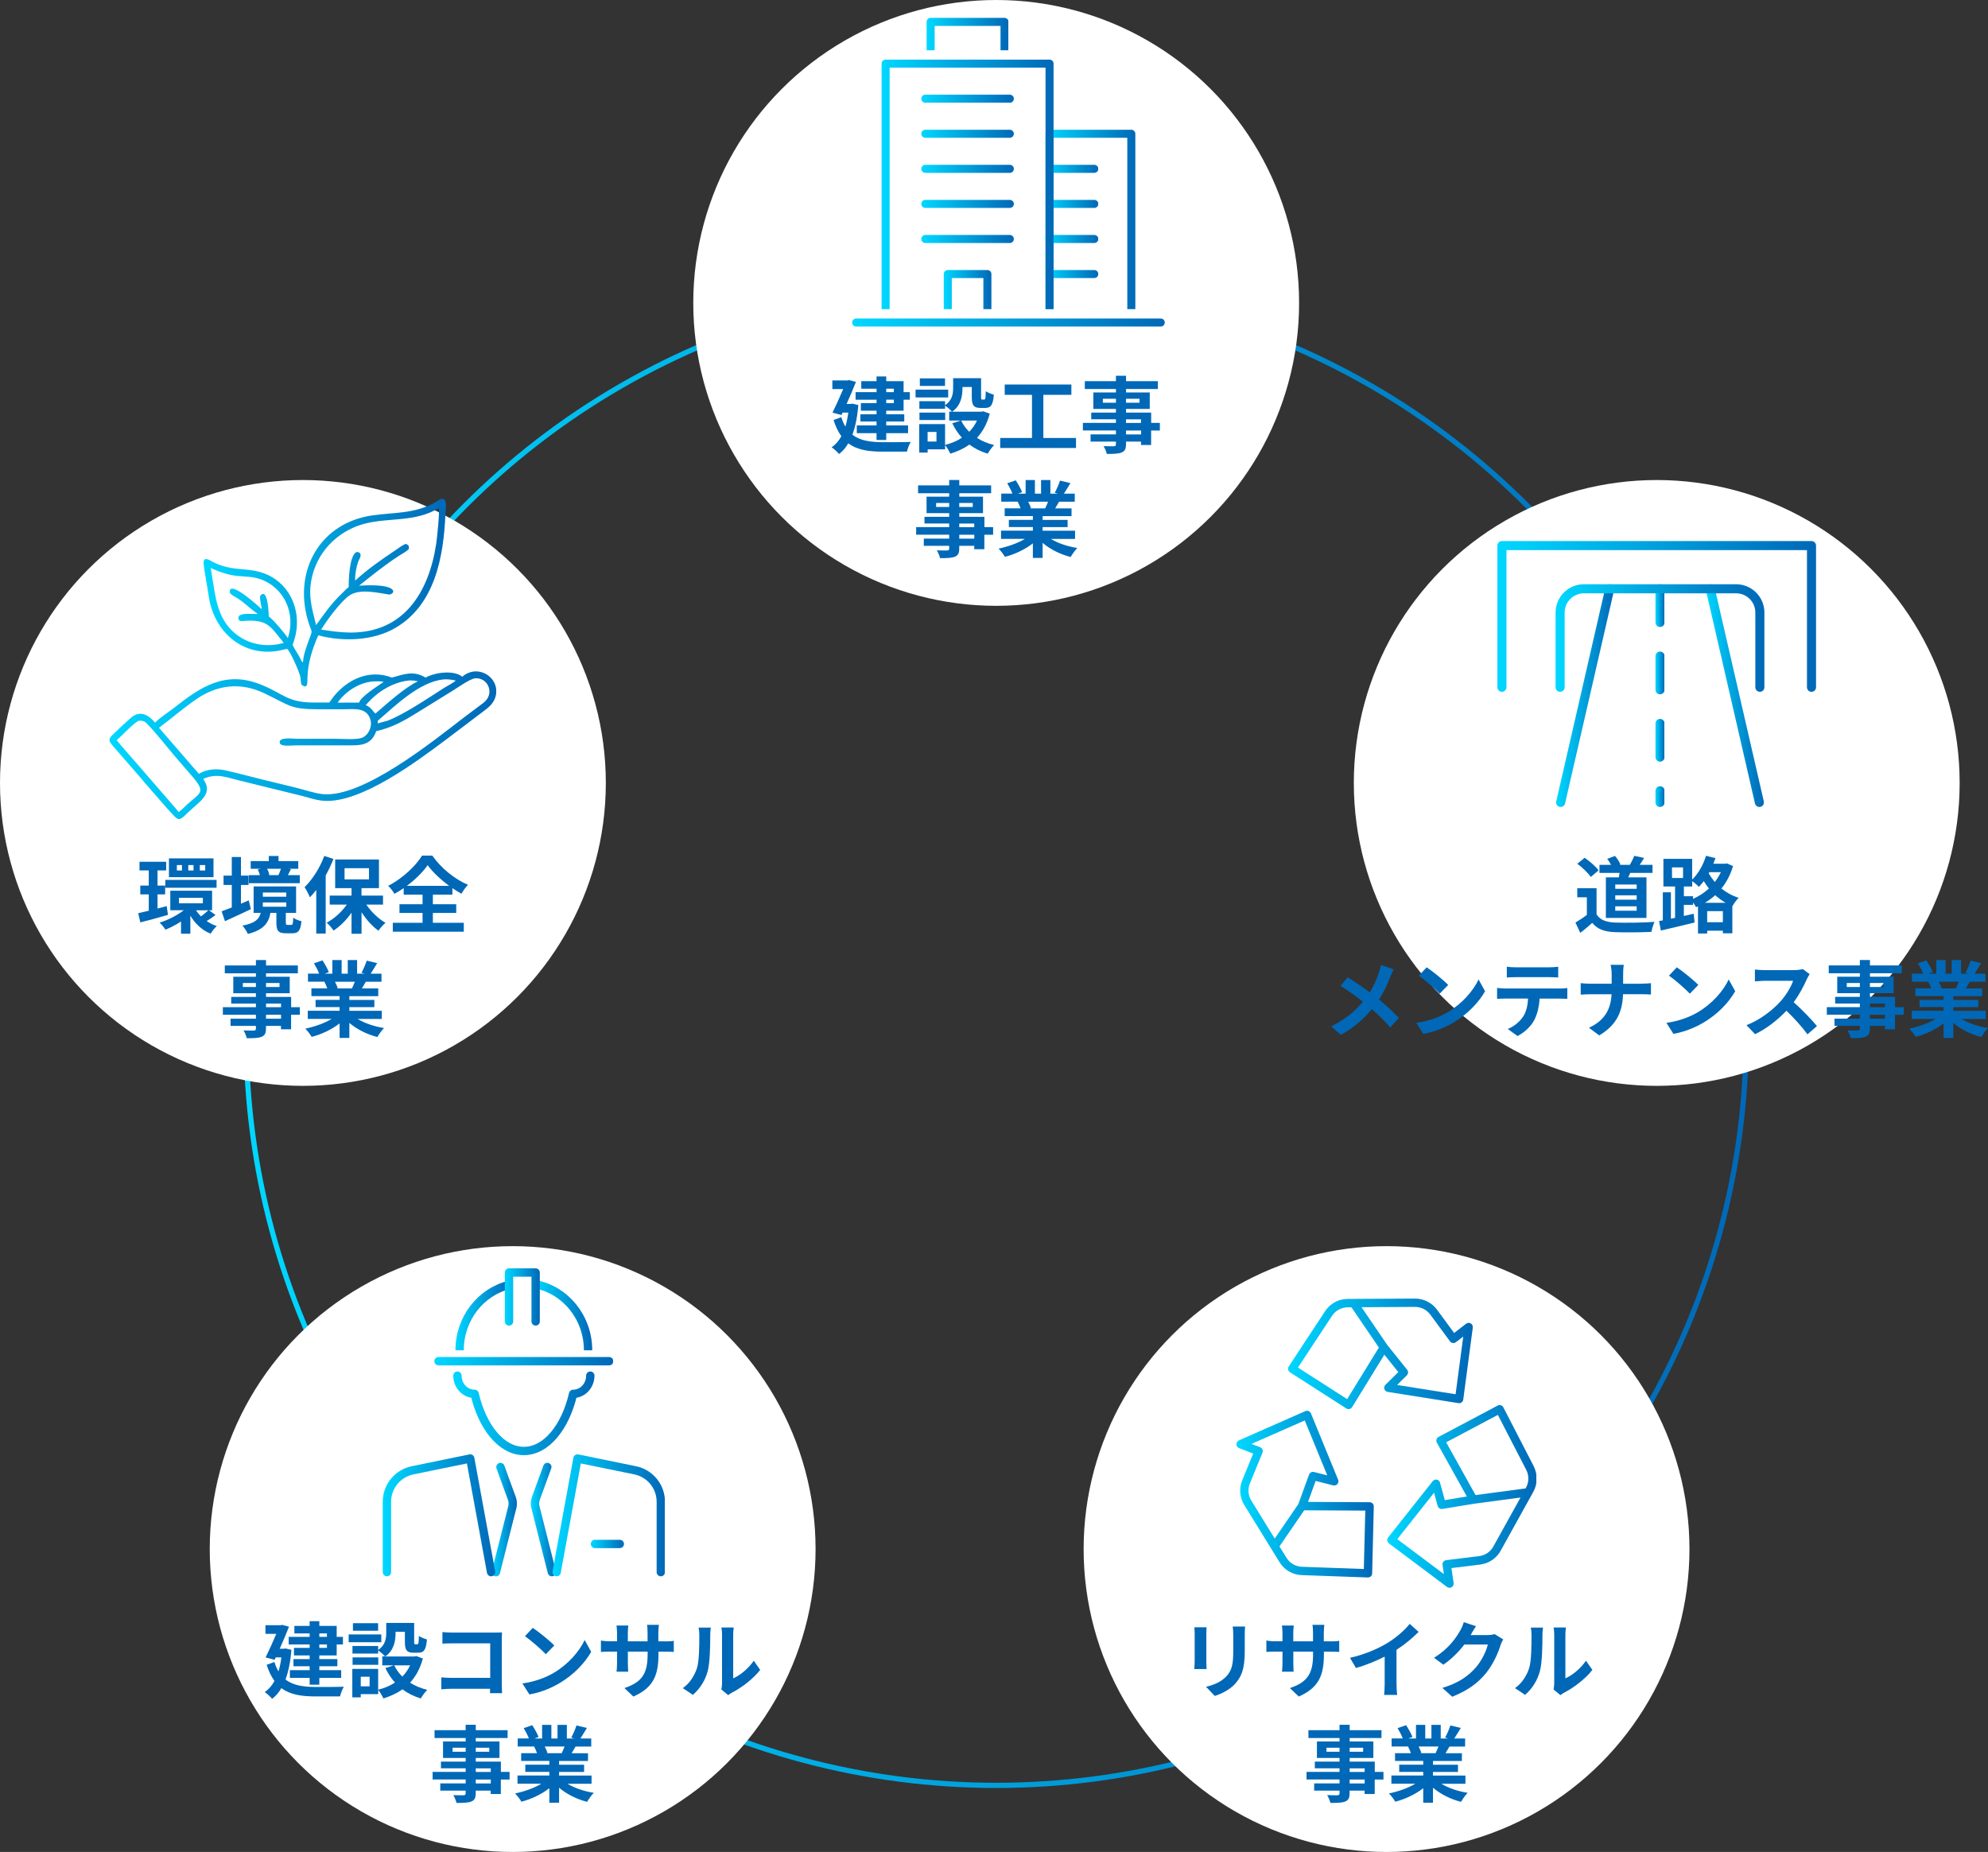 <svg viewBox="0 0 381.5 355.4" xmlns="http://www.w3.org/2000/svg" xmlns:xlink="http://www.w3.org/1999/xlink"><rect x="0" y="0" width="381.5" height="355.4" fill="#333333" stroke="none"/><linearGradient id="a" gradientUnits="userSpaceOnUse" x1="46.74" x2="335.6" y1="198.69" y2="198.69"><stop offset="0" stop-color="#00d7ff"/><stop offset="1" stop-color="#0068b7"/><stop offset="1" stop-color="#fff"/></linearGradient><linearGradient id="b" x1="200.64" x2="217.87" xlink:href="#a" y1="42.11" y2="42.11"/><linearGradient id="c" x1="200.64" x2="210.77" xlink:href="#a" y1="32.4" y2="32.4"/><linearGradient id="d" x1="200.64" x2="210.77" xlink:href="#a" y1="39.13" y2="39.13"/><linearGradient id="e" x1="200.64" x2="210.77" xlink:href="#a" y1="45.86" y2="45.86"/><linearGradient id="f" x1="200.64" x2="210.77" xlink:href="#a" y1="52.59" y2="52.59"/><linearGradient id="g" x1="169.18" x2="202.18" xlink:href="#a" y1="35.38" y2="35.38"/><linearGradient id="h" x1="177.82" x2="193.55" xlink:href="#a" y1="6.54" y2="6.54"/><linearGradient id="i" x1="176.8" x2="194.56" xlink:href="#a" y1="18.94" y2="18.94"/><linearGradient id="j" x1="176.8" x2="194.56" xlink:href="#a" y1="25.67" y2="25.67"/><linearGradient id="k" x1="176.8" x2="194.56" xlink:href="#a" y1="32.4" y2="32.4"/><linearGradient id="l" x1="176.8" x2="194.56" xlink:href="#a" y1="39.13" y2="39.13"/><linearGradient id="m" x1="176.8" x2="194.56" xlink:href="#a" y1="45.86" y2="45.86"/><linearGradient id="n" x1="181.11" x2="190.25" xlink:href="#a" y1="55.57" y2="55.57"/><linearGradient id="o" x1="163.53" x2="223.53" xlink:href="#a" y1="61.89" y2="61.89"/><linearGradient id="p" x1="101.86" x2="106.7" xlink:href="#a" y1="291.62" y2="291.62"/><linearGradient id="q" x1="94.36" x2="99.2" xlink:href="#a" y1="291.62" y2="291.62"/><linearGradient id="r" x1="86.97" x2="114.08" xlink:href="#a" y1="271.22" y2="271.22"/><linearGradient id="s" x1="102.64" x2="113.65" xlink:href="#a" y1="252.81" y2="252.81"/><linearGradient id="t" x1="87.4" x2="97.94" xlink:href="#a" y1="252.46" y2="252.46"/><linearGradient id="u" x1="96.88" x2="103.6" xlink:href="#a" y1="248.9" y2="248.9"/><linearGradient id="v" x1="83.35" x2="117.71" xlink:href="#a" y1="261.22" y2="261.22"/><linearGradient id="w" x1="106.02" x2="127.6" xlink:href="#a" y1="290.8" y2="290.8"/><linearGradient id="x" x1="73.45" x2="95.04" xlink:href="#a" y1="290.8" y2="290.8"/><linearGradient id="y" x1="113.37" x2="119.74" xlink:href="#a" y1="296.29" y2="296.29"/><linearGradient id="z" x1="298.62" x2="309.78" xlink:href="#a" y1="133.49" y2="133.49"/><linearGradient id="A" x1="327.33" x2="338.5" xlink:href="#a" y1="133.49" y2="133.49"/><linearGradient id="B" x1="317.69" x2="319.43" xlink:href="#a" y1="133.49" y2="133.49"/><linearGradient id="C" x1="298.52" x2="338.6" xlink:href="#a" y1="122.44" y2="122.44"/><linearGradient id="D" x1="287.35" x2="348.5" xlink:href="#a" y1="118.3" y2="118.3"/><linearGradient id="E" x1="39.07" x2="85.6" xlink:href="#a" y1="113.72" y2="113.72"/><linearGradient id="F" x1="21.01" x2="95.25" xlink:href="#a" y1="143.02" y2="143.02"/><linearGradient id="G" x1="266.21" x2="294.89" xlink:href="#a" y1="287.16" y2="287.16"/><linearGradient id="H" x1="247.17" x2="282.64" xlink:href="#a" y1="259.81" y2="259.81"/><linearGradient id="I" x1="237.27" x2="263.62" xlink:href="#a" y1="286.73" y2="286.73"/><circle cx="191.17" cy="198.69" fill="none" r="143.93" stroke="url(#a)" stroke-miterlimit="10"/><circle cx="191.17" cy="58.13" fill="#fff" r="58.13"/><circle cx="317.93" cy="150.25" fill="#fff" r="58.13"/><circle cx="266.08" cy="297.27" fill="#fff" r="58.13"/><circle cx="58.13" cy="150.25" fill="#fff" r="58.13"/><circle cx="98.38" cy="297.27" fill="#fff" r="58.13"/><g fill="#0068b7"><path d="m164.72 77.72c-.19 2.29-.58 4.18-1.14 5.7 1.49 1.18 3.51 1.42 5.84 1.44.94 0 4.19 0 5.36-.05-.3.43-.61 1.33-.74 1.86h-4.67c-2.71 0-4.88-.32-6.58-1.6-.5.86-1.09 1.54-1.78 2.06-.29-.38-1.02-1.04-1.42-1.28.75-.53 1.38-1.23 1.87-2.14-.59-.8-1.09-1.82-1.5-3.11l1.49-.54c.21.7.48 1.3.78 1.81.24-.8.43-1.7.56-2.69h-1.09l-.21.46-1.73-.45c.69-1.41 1.46-3.14 2.05-4.53h-2.08v-1.66h2.93l.29-.06 1.3.35c-.48 1.25-1.14 2.77-1.79 4.23h.8l.34-.05 1.12.26zm3.49-3.13h-2.93v-1.44h2.93v-.91h1.86v.91h3.33v2.1h1.2v1.46h-1.2v2.1h-3.33v.7h3.46v1.38h-3.46v.75h4.19v1.49h-4.19v1.3h-1.86v-1.3h-3.79v-1.49h3.79v-.75h-3.1v-1.38h3.1v-.7h-3.01v-1.44h3.01v-.66h-4.02v-1.46h4.02zm1.86 0v.66h1.46v-.66zm1.46 2.11h-1.46v.66h1.46z"/><path d="m181.96 76.27h-6.26v-1.5h6.26zm7.98 3.1c-.51 1.94-1.36 3.46-2.46 4.66.94.61 2.06 1.07 3.3 1.38-.42.4-.96 1.15-1.23 1.65-1.34-.4-2.51-.99-3.52-1.74-1.07.75-2.31 1.33-3.67 1.74-.19-.46-.64-1.22-.99-1.65v.82h-3.35v.62h-1.62v-5.46h4.96v3.99c1.2-.3 2.29-.75 3.23-1.38-.74-.8-1.34-1.73-1.84-2.77l1.63-.53h-2.23v-1.71h.54c-.27-.32-.94-.9-1.33-1.15v.61h-4.93v-1.46h4.93v.77c1.38-.94 1.55-2.21 1.55-3.28v-1.9h5.36v3.59c0 .45.03.5.21.5h.4c.21 0 .27-.21.29-1.6.35.27 1.09.54 1.55.67-.16 1.98-.58 2.54-1.65 2.54h-.93c-1.28 0-1.65-.5-1.65-2.08v-1.94h-1.79v.27c0 1.5-.32 3.33-1.98 4.47h5.63l.32-.08 1.25.46zm-8.56 1.23h-4.93v-1.42h4.93zm-.03-6.54h-4.83v-1.44h4.83zm-1.64 8.83h-1.7v1.84h1.7zm4.73-2.19c.38.8.91 1.52 1.55 2.16.62-.62 1.12-1.34 1.5-2.16h-3.06z"/><path d="m206.49 84.05v1.92h-14.55v-1.92h6.1v-8.28h-5.23v-1.98h12.79v1.98h-5.38v8.28z"/><path d="m222.57 82.62h-1.67v2.78h-1.94v-.66h-2.88v.5c0 .94-.22 1.33-.85 1.6-.61.24-1.47.27-2.83.27-.1-.45-.38-1.1-.62-1.5.77.03 1.71.03 1.97.03.3-.02.4-.11.4-.4v-.5h-4.87v-1.38h4.87v-.75h-6.34v-1.46h6.34v-.69h-4.74v-1.28h4.74v-.7h-4.34v-3.17h4.34v-.66h-5.97v-1.5h5.97v-1.04h1.94v1.04h6.11v1.5h-6.11v.66h4.55v3.17h-4.55v.7h4.82v1.97h1.67v1.46zm-8.42-5.33v-.77h-2.51v.77zm1.93-.77v.77h2.59v-.77zm0 4.64h2.88v-.69h-2.88zm2.89 1.46h-2.88v.75h2.88z"/><path d="m190.57 102.62h-1.67v2.78h-1.94v-.66h-2.88v.5c0 .94-.22 1.33-.85 1.6-.61.24-1.47.27-2.83.27-.1-.45-.38-1.1-.62-1.5.77.03 1.71.03 1.97.03.3-.02.4-.11.4-.4v-.5h-4.87v-1.38h4.87v-.75h-6.34v-1.46h6.34v-.69h-4.74v-1.28h4.74v-.7h-4.34v-3.17h4.34v-.66h-5.97v-1.5h5.97v-1.04h1.94v1.04h6.11v1.5h-6.11v.66h4.55v3.17h-4.55v.7h4.82v1.97h1.67v1.46zm-8.42-5.33v-.77h-2.51v.77zm1.93-.77v.77h2.59v-.77zm0 4.64h2.88v-.69h-2.88zm2.89 1.46h-2.88v.75h2.88z"/><path d="m201.67 103.42c1.36.83 3.22 1.46 5.07 1.74-.43.42-.99 1.22-1.28 1.73-1.97-.5-3.91-1.46-5.38-2.71v2.88h-1.87v-2.79c-1.49 1.17-3.46 2.1-5.36 2.59-.27-.46-.82-1.2-1.22-1.58 1.79-.37 3.68-1.04 5.06-1.87h-4.59v-1.57h6.11v-.7h-4.61v-1.38h4.61v-.72h-5.41v-1.49h3.04c-.13-.4-.34-.88-.54-1.25l.19-.03h-3.35v-1.55h2.14c-.22-.61-.64-1.38-.99-1.98l1.63-.56c.46.69.99 1.63 1.22 2.26l-.78.29h1.46v-2.61h1.78v2.61h1.18v-2.61h1.79v2.61h1.42l-.58-.18c.38-.66.78-1.62 1.01-2.32l2 .48c-.45.74-.88 1.46-1.25 2.02h2.08v1.55h-3.01c-.26.46-.51.9-.75 1.28h3.14v1.49h-5.55v.72h4.8v1.38h-4.8v.7h6.23v1.57zm-4.36-7.14c.22.42.43.88.54 1.23l-.27.05h2.99c.19-.38.38-.85.56-1.28h-3.83z"/><path d="m306.38 175.47c.66 1.07 1.86 1.5 3.52 1.57 1.87.08 5.47.03 7.6-.13-.21.45-.5 1.38-.59 1.92-1.92.1-5.14.13-7.04.05-1.97-.08-3.28-.53-4.32-1.78-.7.62-1.41 1.25-2.29 1.92l-.93-1.98c.69-.4 1.49-.93 2.19-1.47v-3.38h-1.84v-1.74h3.7v5.03zm-1.11-7.18c-.5-.77-1.63-1.82-2.58-2.53l1.41-1.15c.96.67 2.13 1.67 2.67 2.42zm5.38.08c.06-.29.11-.58.16-.86h-3.87v-1.54h2.22c-.19-.38-.46-.82-.74-1.15l1.5-.56c.43.48.88 1.17 1.04 1.63l-.19.08h2c.3-.51.66-1.23.85-1.73l1.89.4c-.29.48-.58.94-.85 1.33h2.46v1.54h-4.27c-.13.3-.27.59-.4.86h3.51v7.78h-7.79v-7.78zm3.43 1.37h-4.11v.83h4.11zm0 2.08h-4.11v.83h4.11zm0 2.1h-4.11v.85h4.11z"/><path d="m332.57 166.2c-.5 1.68-1.25 3.11-2.23 4.31.93.74 2.03 1.38 3.31 1.78-.38.37-.93 1.1-1.18 1.6l-.03-.02v5.23h-1.82v-.5h-3.01v.54h-1.76v-5.2l-.37.16c-.13-.26-.35-.61-.59-.91v.46h-1.76v2.13l1.89-.43.18 1.68c-2.24.56-4.67 1.12-6.48 1.54l-.34-1.82.72-.13v-5.38h1.55v5.06l.8-.16v-6.02h-2.24v-5.3h5.52v3.97c1.17-1.12 2.13-2.82 2.66-4.56l1.81.45c-.13.35-.26.72-.4 1.07h2.24l.34-.06 1.2.51zm-11.7 2.29h2.11v-2.03h-2.13zm4.02 4.01c1.1-.48 2.16-1.17 3.06-2-.38-.46-.7-.94-.99-1.41-.3.4-.62.77-.94 1.1-.27-.29-.85-.8-1.28-1.09v1.02h-1.6v1.87h1.76v.5zm6.26.75c-.74-.43-1.39-.91-2-1.46-.61.56-1.26 1.02-1.97 1.46zm-.53 3.73v-2.13h-3.01v2.13zm-2.59-9.61-.13.24c.32.54.72 1.1 1.17 1.65.46-.59.85-1.22 1.17-1.89z"/><path d="m267.45 186.04c-.21.35-.51 1.06-.66 1.42-.48 1.28-1.2 2.88-2.16 4.35 1.41 1.15 2.74 2.39 3.81 3.52l-1.65 1.84c-1.12-1.31-2.26-2.42-3.54-3.52-1.41 1.7-3.25 3.47-5.95 4.95l-1.84-1.65c2.61-1.26 4.51-2.82 6.08-4.72-1.14-.9-2.66-2.05-4.29-3.03l1.38-1.65c1.28.8 2.93 1.92 4.23 2.88.82-1.28 1.33-2.55 1.76-3.79.14-.4.3-1.06.38-1.47l2.45.86z"/><path d="m277.91 194.19c2.72-1.62 4.82-4.07 5.83-6.23l1.25 2.26c-1.22 2.16-3.35 4.37-5.92 5.92-1.62.98-3.68 1.87-5.94 2.26l-1.34-2.11c2.5-.35 4.58-1.17 6.13-2.1zm0-5.18-1.63 1.68c-.83-.9-2.83-2.64-4-3.46l1.5-1.6c1.12.75 3.2 2.42 4.13 3.38z"/><path d="m299.31 189.71c.34 0 1.02-.03 1.46-.1v2.08c-.4-.03-1.01-.05-1.46-.05h-3.86c-.1 1.65-.45 2.99-1.02 4.11-.56 1.1-1.79 2.35-3.22 3.07l-1.87-1.36c1.14-.43 2.26-1.36 2.9-2.29.66-.99.93-2.19.99-3.54h-4.4c-.46 0-1.09.03-1.54.06v-2.1c.48.05 1.04.1 1.54.1h10.48zm-8.44-2.19c-.56 0-1.23.03-1.71.06v-2.06c.51.08 1.17.11 1.7.11h6.43c.54 0 1.18-.03 1.73-.11v2.06c-.56-.03-1.17-.06-1.73-.06z"/><path d="m315.07 188.77c.74 0 1.41-.06 1.75-.1v2.18c-.34-.02-1.12-.06-1.76-.06h-3.6c-.1 3.22-1.1 5.84-4.56 7.91l-1.98-1.47c3.14-1.42 4.21-3.73 4.34-6.43h-4.08c-.7 0-1.34.05-1.84.08v-2.21c.48.05 1.14.11 1.78.11h4.16v-1.76c0-.54-.06-1.38-.21-1.87h2.54c-.1.5-.13 1.39-.13 1.89v1.75h3.6z"/><path d="m325.91 194.19c2.72-1.62 4.82-4.07 5.83-6.23l1.25 2.26c-1.22 2.16-3.35 4.37-5.92 5.92-1.62.98-3.68 1.87-5.94 2.26l-1.34-2.11c2.5-.35 4.58-1.17 6.13-2.1zm0-5.18-1.63 1.68c-.83-.9-2.83-2.64-4-3.46l1.5-1.6c1.12.75 3.2 2.42 4.13 3.38z"/><path d="m347.28 186.94c-.13.18-.42.67-.56.99-.54 1.25-1.44 2.96-2.51 4.4 1.58 1.38 3.52 3.43 4.47 4.58l-1.83 1.58c-1.04-1.44-2.53-3.07-4.03-4.53-1.7 1.79-3.83 3.46-6.02 4.5l-1.65-1.73c2.58-.98 5.06-2.91 6.56-4.59 1.06-1.2 2.03-2.79 2.38-3.92h-5.43c-.67 0-1.55.1-1.89.11v-2.27c.43.06 1.41.11 1.89.11h5.63c.7 0 1.34-.1 1.67-.21l1.31.98z"/><path d="m365.33 194.74h-1.67v2.78h-1.94v-.66h-2.88v.5c0 .94-.22 1.33-.85 1.6-.61.24-1.47.27-2.83.27-.1-.45-.38-1.1-.62-1.5.77.03 1.71.03 1.97.03.3-.02.4-.11.4-.4v-.5h-4.87v-1.38h4.87v-.75h-6.34v-1.46h6.34v-.69h-4.74v-1.28h4.74v-.7h-4.34v-3.17h4.34v-.66h-5.97v-1.5h5.97v-1.04h1.94v1.04h6.11v1.5h-6.11v.66h4.55v3.17h-4.55v.7h4.82v1.97h1.67v1.46zm-8.42-5.33v-.77h-2.51v.77zm1.93-.77v.77h2.59v-.77zm0 4.64h2.88v-.69h-2.88zm2.88 1.46h-2.88v.75h2.88z"/><path d="m376.43 195.54c1.36.83 3.22 1.46 5.07 1.74-.43.42-.99 1.22-1.28 1.73-1.97-.5-3.91-1.46-5.38-2.71v2.88h-1.87v-2.79c-1.49 1.17-3.46 2.1-5.36 2.59-.27-.46-.82-1.2-1.22-1.58 1.79-.37 3.68-1.04 5.06-1.87h-4.59v-1.57h6.11v-.7h-4.61v-1.38h4.61v-.72h-5.41v-1.49h3.04c-.13-.4-.34-.88-.54-1.25l.19-.03h-3.35v-1.55h2.14c-.22-.61-.64-1.38-.99-1.98l1.63-.56c.46.69.99 1.63 1.22 2.26l-.78.29h1.46v-2.61h1.78v2.61h1.18v-2.61h1.79v2.61h1.42l-.58-.18c.38-.66.78-1.62 1.01-2.32l2 .48c-.45.74-.88 1.46-1.25 2.02h2.08v1.55h-3.01c-.26.46-.51.9-.75 1.28h3.14v1.49h-5.55v.72h4.8v1.38h-4.8v.7h6.23v1.57zm-4.36-7.14c.22.42.43.88.54 1.23l-.27.05h2.99c.19-.38.38-.85.56-1.28h-3.83z"/><path d="m32.23 175.57c-1.82.53-3.76 1.06-5.3 1.44l-.4-1.76c.58-.13 1.26-.29 2.02-.48v-3.14h-1.63v-1.68h1.63v-2.91h-1.78v-1.66h5.12v1.66h-1.66v2.91h1.46v1.68h-1.46v2.72l1.76-.46zm9.12.03c-.56.43-1.18.85-1.7 1.15.59.4 1.25.74 1.95.96-.38.34-.91 1.01-1.18 1.47-1.65-.66-2.96-1.91-3.89-3.46v3.46h-1.79v-2.34c-.98.64-2.02 1.18-2.99 1.57-.24-.4-.75-1.02-1.12-1.36 1.6-.48 3.36-1.38 4.64-2.37h-2.59v-3.75h8.02v3.75h-.59l1.25.91zm-9.63-6.74h9.84v1.5h-9.84zm9.25-.53h-8.55v-3.6h8.55zm-6.05-2.32h-.98v1.04h.98zm-.58 7.33h4.59v-1.04h-4.59zm2.8-7.33h-1.01v1.04h1.01zm.48 8.68c.26.42.58.8.94 1.17.48-.34 1.06-.82 1.42-1.17h-2.37zm1.76-8.68h-1.04v1.04h1.04z"/><path d="m48.15 174.46c-1.68.82-3.52 1.65-4.98 2.32l-.64-1.9c.54-.19 1.22-.45 1.95-.74v-4.32h-1.58v-1.79h1.58v-3.57h1.76v3.57h1.46v1.79h-1.46v3.6c.5-.21.99-.43 1.49-.64zm7.75 3.03c.26 0 .34-.16.37-1.38.35.27 1.09.58 1.58.67-.18 1.84-.62 2.32-1.74 2.32h-1.25c-1.5 0-1.82-.53-1.82-2.05v-1.87h-1.14c-.35 1.92-1.28 3.27-4.34 4.05-.18-.46-.67-1.23-1.04-1.6 2.51-.48 3.22-1.28 3.51-2.45h-1.36v-5.07h8.15v5.07h-1.97v1.86c0 .4.05.45.34.45h.72zm1.64-8h-9.78v-1.55h2.11c-.08-.35-.24-.77-.4-1.09l.59-.13h-1.95v-1.47h3.47v-.98h1.87v.98h3.79v1.47h-1.81l.4.08c-.21.43-.42.82-.59 1.14h2.29v1.55zm-7.1 2.59h4.5v-.8h-4.5zm0 1.92h4.5v-.82h-4.5zm.81-7.28c.21.38.37.83.45 1.17l-.21.05h2.03l-.08-.02c.16-.35.35-.82.48-1.2z"/><path d="m63.99 164.84c-.42 1.04-.91 2.13-1.49 3.15v11.16h-1.81v-8.37c-.4.51-.8.99-1.22 1.42-.18-.46-.7-1.49-1.02-1.95 1.49-1.44 2.94-3.71 3.78-5.99zm6.31 8.76c.94 1.39 2.32 2.71 3.67 3.49-.43.37-1.04 1.04-1.34 1.52-1.17-.83-2.34-2.13-3.25-3.55v4.13h-1.92v-4.05c-.98 1.41-2.19 2.62-3.46 3.44-.29-.46-.88-1.15-1.31-1.52 1.44-.75 2.87-2.05 3.86-3.46h-3.28v-1.73h4.19v-1.44h-3.14v-5.49h8.4v5.49h-3.35v1.44h4.13v1.73zm-4.18-4.85h4.69v-2.14h-4.69z"/><path d="m83.08 177.09h5.92v1.71h-13.62v-1.71h5.71v-1.9h-4.43v-1.66h4.43v-1.84h-3.62v-1.26c-.58.4-1.17.77-1.78 1.1-.24-.45-.77-1.14-1.2-1.54 2.74-1.38 5.31-3.84 6.5-5.79h1.97c1.71 2.43 4.32 4.53 6.85 5.6-.5.51-.91 1.12-1.26 1.71-.58-.32-1.15-.67-1.73-1.07v1.25h-3.75v1.84h4.48v1.66h-4.48v1.9zm3.12-7.09c-1.66-1.22-3.2-2.67-4.13-3.97-.91 1.3-2.34 2.74-4 3.97z"/><path d="m57.53 194.74h-1.67v2.79h-1.94v-.66h-2.88v.5c0 .94-.22 1.33-.85 1.6-.61.24-1.47.27-2.83.27-.1-.45-.38-1.1-.62-1.5.77.03 1.71.03 1.97.03.3-.02.4-.11.4-.4v-.5h-4.87v-1.38h4.87v-.75h-6.34v-1.46h6.34v-.69h-4.74v-1.28h4.74v-.7h-4.34v-3.17h4.34v-.66h-5.97v-1.5h5.97v-1.04h1.94v1.04h6.11v1.5h-6.11v.66h4.55v3.17h-4.55v.7h4.82v1.97h1.67v1.46zm-8.42-5.33v-.77h-2.51v.77zm1.94-.77v.77h2.59v-.77zm0 4.64h2.88v-.69h-2.88zm2.88 1.46h-2.88v.75h2.88z"/><path d="m68.63 195.54c1.36.83 3.22 1.46 5.07 1.74-.43.42-.99 1.22-1.28 1.73-1.97-.5-3.91-1.46-5.38-2.71v2.88h-1.87v-2.79c-1.49 1.17-3.46 2.1-5.36 2.59-.27-.46-.82-1.2-1.22-1.58 1.79-.37 3.68-1.04 5.06-1.87h-4.59v-1.57h6.11v-.7h-4.61v-1.38h4.61v-.72h-5.41v-1.49h3.04c-.13-.4-.34-.88-.54-1.25l.19-.03h-3.35v-1.55h2.14c-.22-.61-.64-1.38-.99-1.98l1.63-.56c.46.69.99 1.63 1.22 2.26l-.78.29h1.46v-2.61h1.78v2.61h1.18v-2.61h1.79v2.61h1.42l-.58-.18c.38-.66.78-1.62 1.01-2.32l2 .48c-.45.74-.88 1.46-1.25 2.02h2.08v1.55h-3.01c-.26.46-.51.9-.75 1.28h3.14v1.49h-5.55v.72h4.8v1.38h-4.8v.7h6.23v1.57zm-4.35-7.14c.22.42.43.88.54 1.23l-.27.05h2.99c.19-.38.38-.85.56-1.28h-3.83z"/><path d="m231.55 312.28c-.03.35-.05.7-.05 1.22v5.41c0 .4.02 1.02.05 1.39h-2.37c.02-.3.08-.93.08-1.41v-5.39c0-.3-.02-.86-.06-1.22zm7.38-.14c-.03.45-.06.96-.06 1.6v3.17c0 3.44-.67 4.91-1.86 6.23-1.06 1.17-2.72 1.95-3.89 2.32l-1.68-1.76c1.6-.37 2.94-.98 3.92-2.02 1.09-1.2 1.3-2.4 1.3-4.9v-3.04c0-.64-.03-1.15-.1-1.6z"/><path d="m255.24 314.99c.85 0 1.33-.03 1.76-.11v2.13c-.35-.03-.91-.05-1.76-.05h-1.18v.53c0 3.97-.96 6.39-4.82 8.08l-1.71-1.62c3.09-1.07 4.45-2.47 4.45-6.39v-.61h-3.79v2.18c0 .7.05 1.36.06 1.68h-2.24c.05-.32.1-.96.1-1.68v-2.18h-1.36c-.8 0-1.38.03-1.73.06v-2.18c.29.05.93.14 1.73.14h1.36v-1.58c0-.61-.06-1.14-.1-1.44h2.27c-.05.3-.1.82-.1 1.46v1.57h3.79v-1.68c0-.64-.05-1.17-.1-1.49h2.27c-.03.32-.1.85-.1 1.49v1.68h1.18z"/><path d="m268 323.16c0 .7.03 1.7.14 2.1h-2.53c.06-.38.11-1.39.11-2.1v-5.25c-1.65.83-3.65 1.67-5.51 2.18l-1.15-1.95c2.8-.61 5.49-1.79 7.28-2.9 1.62-1.01 3.28-2.43 4.18-3.62l1.71 1.55c-1.22 1.22-2.66 2.42-4.24 3.44v6.55z"/><path d="m288.47 314.6c-.18.3-.4.75-.53 1.15-.43 1.42-1.34 3.55-2.79 5.35-1.52 1.86-3.46 3.31-6.47 4.51l-1.89-1.7c3.28-.98 5.06-2.37 6.45-3.95 1.09-1.25 2.02-3.17 2.27-4.37h-4.5c-1.07 1.39-2.46 2.8-4.03 3.87l-1.79-1.33c2.8-1.71 4.19-3.78 4.99-5.15.24-.4.58-1.14.72-1.68l2.34.77c-.38.56-.78 1.28-.98 1.63l-.05.08h3.22c.5 0 1.02-.08 1.39-.19l1.63 1.01z"/><path d="m290.72 323.97c1.41-.99 2.27-2.46 2.72-3.83.45-1.38.46-4.4.46-6.34 0-.64-.05-1.07-.14-1.46h2.35c-.02.06-.11.78-.11 1.44 0 1.89-.05 5.27-.48 6.88-.48 1.81-1.47 3.38-2.85 4.59l-1.95-1.3zm7.41.24c.06-.3.13-.75.13-1.18v-9.33c0-.72-.11-1.33-.13-1.38h2.38s-.11.67-.11 1.39v8.37c1.3-.56 2.88-1.83 3.95-3.38l1.23 1.76c-1.33 1.73-3.63 3.46-5.43 4.37-.34.18-.5.32-.7.48l-1.33-1.1z"/><path d="m265.48 341.5h-1.67v2.78h-1.94v-.66h-2.88v.5c0 .94-.22 1.33-.85 1.6-.61.24-1.47.27-2.83.27-.1-.45-.38-1.1-.62-1.5.77.03 1.71.03 1.97.03.3-.02.4-.11.4-.4v-.5h-4.87v-1.38h4.87v-.75h-6.34v-1.46h6.34v-.69h-4.74v-1.28h4.74v-.7h-4.34v-3.17h4.34v-.66h-5.97v-1.5h5.97v-1.04h1.94v1.04h6.11v1.5h-6.11v.66h4.55v3.17h-4.55v.7h4.82v1.97h1.67v1.46zm-8.42-5.33v-.77h-2.51v.77zm1.94-.77v.77h2.59v-.77zm0 4.64h2.88v-.69h-2.88zm2.88 1.46h-2.88v.75h2.88z"/><path d="m276.58 342.3c1.36.83 3.22 1.46 5.07 1.75-.43.42-.99 1.22-1.28 1.73-1.97-.5-3.91-1.46-5.38-2.71v2.88h-1.87v-2.79c-1.49 1.17-3.46 2.1-5.36 2.59-.27-.46-.82-1.2-1.22-1.58 1.79-.37 3.68-1.04 5.06-1.87h-4.59v-1.57h6.11v-.7h-4.61v-1.38h4.61v-.72h-5.41v-1.49h3.04c-.13-.4-.34-.88-.54-1.25l.19-.03h-3.35v-1.55h2.14c-.22-.61-.64-1.38-.99-1.98l1.63-.56c.46.69.99 1.63 1.22 2.26l-.78.29h1.46v-2.61h1.78v2.61h1.18v-2.61h1.79v2.61h1.42l-.58-.18c.38-.66.78-1.62 1.01-2.32l2 .48c-.45.74-.88 1.46-1.25 2.02h2.08v1.55h-3.01c-.26.46-.51.9-.75 1.28h3.14v1.49h-5.55v.72h4.8v1.38h-4.8v.7h6.23v1.57h-4.64zm-4.35-7.14c.22.42.43.88.54 1.23l-.27.05h2.99c.19-.38.38-.85.56-1.28h-3.83z"/><path d="m55.93 316.6c-.19 2.29-.58 4.18-1.14 5.7 1.49 1.18 3.51 1.42 5.84 1.44.94 0 4.19 0 5.36-.05-.3.43-.61 1.33-.74 1.86h-4.67c-2.71 0-4.88-.32-6.58-1.6-.5.86-1.09 1.54-1.78 2.06-.29-.38-1.02-1.04-1.42-1.28.75-.53 1.38-1.23 1.87-2.15-.59-.8-1.09-1.82-1.5-3.1l1.49-.54c.21.7.48 1.3.78 1.81.24-.8.43-1.7.56-2.69h-1.09l-.21.46-1.73-.45c.69-1.41 1.46-3.14 2.05-4.53h-2.08v-1.66h2.93l.29-.06 1.3.35c-.48 1.25-1.14 2.77-1.79 4.23h.8l.34-.05 1.12.26zm3.49-3.14h-2.93v-1.44h2.93v-.91h1.86v.91h3.33v2.1h1.2v1.46h-1.2v2.1h-3.33v.7h3.46v1.38h-3.46v.75h4.19v1.49h-4.19v1.3h-1.86v-1.3h-3.79v-1.49h3.79v-.75h-3.1v-1.38h3.1v-.7h-3.01v-1.44h3.01v-.66h-4.02v-1.46h4.02zm1.86 0v.66h1.46v-.66zm1.46 2.12h-1.46v.66h1.46z"/><path d="m73.17 315.15h-6.26v-1.5h6.26zm7.98 3.1c-.51 1.94-1.36 3.46-2.46 4.66.94.61 2.06 1.07 3.3 1.38-.42.4-.96 1.15-1.23 1.65-1.34-.4-2.51-.99-3.52-1.75-1.07.75-2.31 1.33-3.67 1.75-.19-.46-.64-1.22-.99-1.65v.82h-3.35v.62h-1.62v-5.46h4.96v3.99c1.2-.3 2.29-.75 3.23-1.38-.74-.8-1.34-1.73-1.84-2.77l1.63-.53h-2.23v-1.71h.54c-.27-.32-.94-.9-1.33-1.15v.61h-4.93v-1.46h4.93v.77c1.38-.94 1.55-2.21 1.55-3.28v-1.91h5.36v3.59c0 .45.03.5.21.5h.4c.21 0 .27-.21.29-1.6.35.27 1.09.54 1.55.67-.16 1.99-.58 2.55-1.65 2.55h-.93c-1.28 0-1.65-.5-1.65-2.08v-1.94h-1.79v.27c0 1.5-.32 3.33-1.98 4.47h5.63l.32-.08 1.25.46zm-8.56 1.23h-4.93v-1.42h4.93zm-.03-6.54h-4.83v-1.44h4.83zm-1.63 8.83h-1.7v1.84h1.7zm4.72-2.19c.38.8.91 1.52 1.55 2.16.62-.62 1.12-1.34 1.5-2.16h-3.06z"/><path d="m94.03 324.91c.02-.26.02-.53.02-.83h-7.3c-.62 0-1.54.05-2.06.1v-2.29c.56.05 1.28.1 2 .1h7.38v-6.63h-7.19c-.67 0-1.54.03-1.98.06v-2.22c.59.06 1.42.1 1.98.1h8.05c.46 0 1.14-.02 1.41-.03-.02.37-.05 1.01-.05 1.47v8.29c0 .56.03 1.41.06 1.89h-2.32z"/><path d="m106.37 320.96c2.72-1.62 4.82-4.07 5.83-6.23l1.25 2.26c-1.22 2.16-3.35 4.37-5.92 5.92-1.62.98-3.68 1.87-5.94 2.26l-1.34-2.11c2.5-.35 4.58-1.17 6.13-2.1zm0-5.19-1.63 1.68c-.83-.9-2.83-2.64-4-3.46l1.5-1.6c1.12.75 3.2 2.42 4.13 3.38z"/><path d="m127.54 314.99c.85 0 1.33-.03 1.76-.11v2.13c-.35-.03-.91-.05-1.76-.05h-1.18v.53c0 3.97-.96 6.39-4.82 8.08l-1.71-1.62c3.09-1.07 4.45-2.47 4.45-6.39v-.61h-3.79v2.18c0 .7.05 1.36.06 1.68h-2.24c.05-.32.1-.96.1-1.68v-2.18h-1.36c-.8 0-1.38.03-1.73.06v-2.18c.29.05.93.14 1.73.14h1.36v-1.58c0-.61-.06-1.14-.1-1.44h2.27c-.05.3-.1.82-.1 1.46v1.57h3.79v-1.68c0-.64-.05-1.17-.1-1.49h2.27c-.03.32-.1.85-.1 1.49v1.68h1.18z"/><path d="m131.02 323.97c1.41-.99 2.27-2.46 2.72-3.83.45-1.38.46-4.4.46-6.34 0-.64-.05-1.07-.14-1.46h2.35c-.02.06-.11.78-.11 1.44 0 1.89-.05 5.27-.48 6.88-.48 1.81-1.47 3.38-2.85 4.59l-1.95-1.3zm7.41.24c.06-.3.13-.75.13-1.18v-9.33c0-.72-.11-1.33-.13-1.38h2.38s-.11.67-.11 1.39v8.37c1.3-.56 2.88-1.83 3.95-3.38l1.23 1.76c-1.33 1.73-3.63 3.46-5.43 4.37-.34.18-.5.32-.7.48l-1.33-1.1z"/><path d="m97.78 341.5h-1.67v2.78h-1.94v-.66h-2.88v.5c0 .94-.22 1.33-.85 1.6-.61.24-1.47.27-2.83.27-.1-.45-.38-1.1-.62-1.5.77.03 1.71.03 1.97.03.3-.02.4-.11.4-.4v-.5h-4.87v-1.38h4.87v-.75h-6.34v-1.46h6.34v-.69h-4.74v-1.28h4.74v-.7h-4.34v-3.17h4.34v-.66h-5.97v-1.5h5.97v-1.04h1.94v1.04h6.11v1.5h-6.11v.66h4.55v3.17h-4.55v.7h4.82v1.97h1.67v1.46zm-8.42-5.33v-.77h-2.51v.77zm1.94-.77v.77h2.59v-.77zm0 4.64h2.88v-.69h-2.88zm2.88 1.46h-2.88v.75h2.88z"/><path d="m108.88 342.3c1.36.83 3.22 1.46 5.07 1.75-.43.42-.99 1.22-1.28 1.73-1.97-.5-3.91-1.46-5.38-2.71v2.88h-1.87v-2.79c-1.49 1.17-3.46 2.1-5.36 2.59-.27-.46-.82-1.2-1.22-1.58 1.79-.37 3.68-1.04 5.06-1.87h-4.59v-1.57h6.11v-.7h-4.61v-1.38h4.61v-.72h-5.41v-1.49h3.04c-.13-.4-.34-.88-.54-1.25l.19-.03h-3.35v-1.55h2.14c-.22-.61-.64-1.38-.99-1.98l1.63-.56c.46.69.99 1.63 1.22 2.26l-.78.29h1.46v-2.61h1.78v2.61h1.18v-2.61h1.79v2.61h1.42l-.58-.18c.38-.66.78-1.62 1.01-2.32l2 .48c-.45.74-.88 1.46-1.25 2.02h2.08v1.55h-3.01c-.26.46-.51.9-.75 1.28h3.14v1.49h-5.55v.72h4.8v1.38h-4.8v.7h6.23v1.57h-4.64zm-4.35-7.14c.22.42.43.88.54 1.23l-.27.05h2.99c.19-.38.38-.85.56-1.28h-3.83z"/></g><path d="m201.41 59.32v-33.65h15.69v33.65" fill="none" stroke="url(#b)" stroke-linejoin="round" stroke-width="1.54"/><path d="m201.41 32.4h8.59" fill="none" stroke="url(#c)" stroke-linecap="round" stroke-linejoin="round" stroke-width="1.54"/><path d="m201.41 39.13h8.59" fill="none" stroke="url(#d)" stroke-linecap="round" stroke-linejoin="round" stroke-width="1.54"/><path d="m201.41 45.86h8.59" fill="none" stroke="url(#e)" stroke-linecap="round" stroke-linejoin="round" stroke-width="1.54"/><path d="m201.41 52.59h8.59" fill="none" stroke="url(#f)" stroke-linecap="round" stroke-linejoin="round" stroke-width="1.54"/><path d="m169.95 59.32v-47.11h31.46v47.11" fill="none" stroke="url(#g)" stroke-linejoin="round" stroke-width="1.54"/><path d="m192.77 9.64v-5.44h-14.18v5.44" fill="none" stroke="url(#h)" stroke-linejoin="round" stroke-width="1.54"/><path d="m177.57 18.94h16.22" fill="none" stroke="url(#i)" stroke-linecap="round" stroke-linejoin="round" stroke-width="1.54"/><path d="m177.57 25.67h16.22" fill="none" stroke="url(#j)" stroke-linecap="round" stroke-linejoin="round" stroke-width="1.54"/><path d="m177.57 32.4h16.22" fill="none" stroke="url(#k)" stroke-linecap="round" stroke-linejoin="round" stroke-width="1.54"/><path d="m177.57 39.13h16.22" fill="none" stroke="url(#l)" stroke-linecap="round" stroke-linejoin="round" stroke-width="1.54"/><path d="m177.57 45.86h16.22" fill="none" stroke="url(#m)" stroke-linecap="round" stroke-linejoin="round" stroke-width="1.54"/><path d="m189.48 59.32v-6.73h-7.6v6.73" fill="none" stroke="url(#n)" stroke-linejoin="round" stroke-width="1.54"/><path d="m164.3 61.89h58.45" fill="none" stroke="url(#o)" stroke-linecap="round" stroke-linejoin="round" stroke-width="1.54"/><path d="m105.9 301.7-3.19-12.63c-.09-.51-.05-1.04.13-1.54l2.19-6.01" fill="none" stroke="url(#p)" stroke-linecap="round" stroke-linejoin="round" stroke-width="1.6"/><path d="m96.03 281.53 2.19 6.01c.18.49.22 1.02.13 1.54l-3.19 12.63" fill="none" stroke="url(#q)" stroke-linecap="round" stroke-linejoin="round" stroke-width="1.6"/><path d="m113.28 263.99c0 1.93-1.48 3.5-3.3 3.5-1.49 6.42-5.16 10.96-9.45 10.96s-7.96-4.55-9.45-10.96c-1.82 0-3.3-1.57-3.3-3.5" fill="none" stroke="url(#r)" stroke-linecap="round" stroke-linejoin="round" stroke-width="1.6"/><path d="m102.8 246.47c5.72 1.11 10.05 6.36 10.05 12.66" fill="none" stroke="url(#s)" stroke-linejoin="round" stroke-width="1.6"/><path d="m88.2 259.13c0-6.12 4.08-11.24 9.55-12.56" fill="none" stroke="url(#t)" stroke-linejoin="round" stroke-width="1.6"/><path d="m97.68 253.59v-9.39h5.11v9.39" fill="none" stroke="url(#u)" stroke-linecap="round" stroke-linejoin="round" stroke-width="1.6"/><path d="m84.15 261.22h32.75" fill="none" stroke="url(#v)" stroke-linecap="round" stroke-linejoin="round" stroke-width="1.6"/><path d="m106.82 301.7 4-21.81 11.07 2.27c2.87.59 4.92 3.11 4.92 6.04v13.5" fill="none" stroke="url(#w)" stroke-linecap="round" stroke-linejoin="round" stroke-width="1.6"/><path d="m94.24 301.7-4-21.81-11.07 2.27c-2.87.59-4.92 3.11-4.92 6.04v13.5" fill="none" stroke="url(#x)" stroke-linecap="round" stroke-linejoin="round" stroke-width="1.6"/><path d="m114.17 296.29h4.77" fill="none" stroke="url(#y)" stroke-linecap="round" stroke-linejoin="round" stroke-width="1.6"/><path d="m299.49 153.99 9.42-41" fill="none" stroke="url(#z)" stroke-linecap="round" stroke-linejoin="round" stroke-width="1.74"/><path d="m337.63 153.99-9.43-41" fill="none" stroke="url(#A)" stroke-linecap="round" stroke-linejoin="round" stroke-width="1.74"/><path d="m318.56 112.99v41" style="fill:none;stroke-dasharray:6.46;stroke-linecap:round;stroke-linejoin:round;stroke-width:1.74;stroke:url(#B)"/><path d="m299.39 131.89v-14.34c0-2.52 2.04-4.56 4.56-4.56h29.21c2.52 0 4.56 2.04 4.56 4.56v14.34" fill="none" stroke="url(#C)" stroke-linecap="round" stroke-linejoin="round" stroke-width="1.74"/><path d="m347.63 131.89v-27.19h-59.41v27.19" fill="none" stroke="url(#D)" stroke-linecap="round" stroke-linejoin="round" stroke-width="1.74"/><path d="m84.76 95.7c1.22-.04.76 2.12.72 2.96-.36 8.14-1.96 17.46-9.73 21.91-4.2 2.41-10.02 2.61-14.67 1.35-1.14 2.58-2.02 5.34-2.08 8.18-.02.91.1 2.26-1.14 1.29v-.04s-.01.03-.01.03c-.17-.51-.11-1.13-.26-1.67-.34-1.22-1.82-4.53-2.46-5.18-.55.06-1.11.25-1.66.35-6.55 1.14-11.8-3.11-13.22-9.38-.13-.58-.2-1.18-.3-1.77l-.43-2.58c-.1-.71-.55-2.9-.43-3.44.21-.96 1.42-.03 1.85.18 3.67 1.8 6.17.96 9.39 2.02 4.98 1.64 7.43 6.73 6.44 11.72-.15.74-.38 1.44-.62 2.15.41.87 1.08 1.76 1.54 2.71.55 1.13.42.45.57-.38.17-.93.52-1.9.83-2.78 1.05-2.93.82-1.39-.04-4.39-2.73-9.58 2.46-18.66 12.5-20.05 4.15-.57 7.77-.3 11.63-2.3.53-.27 1.04-.68 1.58-.89zm-.54 1.8c-4.53 2.7-9.14 1.82-13.84 2.9-5.06 1.16-9.14 4.97-10.43 10.02-.93 3.61-.13 6.19.71 9.54 1.76-2.41 2.84-4.08 5.1-6.22.36-.35.74-.78 1.15-1.06 0-1.47.12-5.43 1.24-6.56.26-.26.67-.24.91.04.4.46-.17 1.21-.33 1.65-.37 1.03-.63 2.51-.57 3.61 2.31-2.14 5.01-4.01 7.62-5.76.64-.43 1.36-1.01 2.08-1.28.19.07.33.12.48.25.15.26.17.45.11.74-.49.5-1.32.92-1.92 1.31-2.68 1.74-5.12 3.72-7.62 5.71 1.57-.1 5.31-.25 6.37.73.52.48-.17 1.04-.7.96-2.16-.33-5.49-1.14-7.46.15-1.7 1.12-4.46 4.89-5.49 6.59 1.85.29 3.7.56 5.58.57 10.31.06 15.1-7.76 16.5-17.05.13-.85.71-6.22.48-6.84zm-43.78 11.5.5 3.1c.59 3.86 1.33 7.45 4.74 9.89 2.55 1.83 5.8 2.24 8.77 1.38-2.44-2.99-2.97-4.43-7.08-4.25-.39.02-.84.1-1.23.04-.46-.07-.51-.81-.16-1.05.75-.51 2.57-.23 3.51-.29-1.31-.84-2.47-2.09-3.9-3-.43-.27-1.32-.67-1.5-1.13-.23-2.64 5.68 2.79 6.13 3.21-.01-.66-.56-2.3-.19-2.67 1.4-1.45 1.54 3.69 1.55 4.06.85.61 3.21 3.39 3.66 4.17 1.57-4.71-.67-9.78-5.45-11.37-1.42-.47-2.89-.42-4.35-.58-1.8-.2-3.35-.77-4.98-1.5z" fill="url(#E)"/><path d="m91.02 128.85c2.76-.2 5.04 2.49 3.95 5.2-.45 1.12-1.24 1.73-2.16 2.42l-7.38 5.59c-5.38 4-16.11 12.1-23.26 11.62-1.62-.11-2.94-.64-4.48-1.01l-11.71-2.88c-2.62-.63-4.34-1.46-6.96-.33.11.25.27.48.39.73.83 1.63-.18 2.88-1.29 3.89l-2.03 1.82c-1.55 1.55-1.78 1.7-2.93.41-.32-.36-.67-.7-.99-1.07l-3.45-3.95c-.61-.67-1.18-1.38-1.77-2.07l-5.18-5.96c-.14-.16-.29-.38-.46-.57-.67-.73-.01-1.35.12-1.49 1.24-1.24 3.35-3.17 3.76-3.51 1.71-1.44 3.34-.49 4.58.99.69-.8 2.79-2.18 3.71-2.9 4.98-3.93 9.67-7.11 16.43-4.47 4.53 1.77 5.11 3.51 10.37 3.51h2.89c.35-.39.62-.87.95-1.27 2.77-3.34 6.92-5.13 11.09-3.52 2.28-.61 4.06-1.43 6.46 0 1.8-.99 5.37-1.51 7.06-.16.57-.57 1.5-.94 2.29-1.02zm.17 1.31c-1.01.14-3.12 1.63-4.1 2.25l-7.1 4.39c-2.58 1.6-4.78 2.84-7.79 3.51-1.01 2.87-3.22 2.73-5.63 2.73h-9.98c-.57 0-2.62.28-2.87-.39-.49-1.32 2.62-.87 3.27-.87h7.51c1.2 0 3.86.21 4.93-.18 1.25-.45 2.01-2.11 1.69-3.36-.67-2.58-3.15-2.14-5.17-2.13h-4.79c-5.59 0-5.48-.72-10.51-3.1-4.55-2.15-9.06-1.59-13.09 1.25-2.44 1.67-4.67 3.64-7.05 5.4l6.56 7.58c.36.42.76.82 1.1 1.26 1.48-.93 3.46-1.04 5.12-.66 2.44.56 4.85 1.2 7.28 1.81l5.82 1.41c1.64.39 3.92 1.16 5.46 1.33 7.73.84 21.38-10.26 27.11-14.65l2.86-2.15c.45-.34.96-.67 1.35-1.08 1.66-1.71.39-4.5-1.98-4.34zm-64.55 8.15c-.98.39-3.25 2.92-4.25 3.73 1.12 1.37 2.3 2.69 3.46 4.02l7.42 8.56c.34.4.71.78 1.01 1.2.39-.2 1.23-1.08 1.6-1.41 2.56-2.31 3.67-2.29 1.14-5.27l-3.26-3.78c-1.77-2.06-3.74-4.64-5.6-6.53-.47-.48-.88-.55-1.52-.53zm58.39-7.92c-4.58.51-9.16 5.01-12.53 7.92v.52c.62-.18 1.24-.38 1.87-.52 3.21-1.23 7.69-4.28 10.76-6.24.73-.47 1.69-.9 2.33-1.47-.81-.18-1.6-.29-2.43-.21zm-6.68.21c-3.22.4-6.1 2.29-8.18 4.74 1.14.31 1.65 1.67 1.92 1.56 2-1.73 5.78-5.13 8.13-6.15-.61-.13-1.25-.22-1.88-.15zm-6.26.15c-2.8 0-5.71 1.8-7.3 4.08.48.03.95.01 1.43 0 .9 0 1.8.02 2.7 0 .3-1.16 3.61-3.18 4.72-3.99-.53-.09-1.02-.12-1.56-.09z" fill="url(#F)"/><path d="m294.31 281.35-5.82-11.28c-.1-.19-.27-.33-.47-.4-.2-.06-.43-.04-.61.06l-11.35 6.02c-.19.1-.33.27-.39.48s-.04.43.07.62l5.75 10.33-4.23.7-.92-3.36c-.08-.29-.32-.51-.61-.57s-.6.05-.79.29l-8.55 10.8c-.13.17-.19.39-.17.6.03.21.14.41.31.54l11.15 8.36c.14.11.31.16.48.16.14 0 .28-.04.41-.11.28-.17.43-.48.38-.8l-.42-2.87 5.53-.68c1.65-.2 3.11-1.19 3.92-2.65l6.26-11.3c.85-1.53.87-3.37.07-4.92zm-16.78-4.57 9.91-5.26 5.45 10.56c.55 1.08.54 2.35-.05 3.41l-.08.14-9.6 1.28-5.64-10.13zm9.04 20.01c-.56 1.01-1.57 1.69-2.71 1.83l-6.34.78c-.21.03-.41.14-.54.31s-.19.39-.16.6l.26 1.76-8.94-6.7 7.06-8.91.69 2.53c.11.4.5.65.9.58l6.06-1s0 0 0 0l8.94-1.19z" fill="url(#G)"/><path d="m279.89 269.27c.22.04.43-.02.6-.15s.29-.32.31-.54l1.83-13.81c.04-.32-.11-.64-.39-.8s-.63-.14-.89.06l-2.3 1.77-3.3-4.48c-.98-1.33-2.55-2.12-4.19-2.12h-.03l-12.92.07c-1.75 0-3.36.89-4.32 2.35l-6.98 10.61c-.12.18-.16.4-.11.61.04.21.17.39.35.51l10.81 6.94c.13.08.28.13.43.13.06 0 .12 0 .18-.02.21-.05.39-.18.5-.36l6.19-10.07 2.68 3.34-2.48 2.45c-.22.21-.29.53-.2.81.09.29.34.5.64.54l13.6 2.16zm-21.37-.77-9.44-6.06 6.54-9.93c.67-1.01 1.79-1.62 3-1.63h.73s5.26 7.72 5.26 7.72zm11.45-4.57c.29-.29.32-.75.06-1.07l-3.81-4.76-4.94-7.24 10.26-.06h.02c1.14 0 2.23.55 2.91 1.47l3.79 5.14c.13.17.32.29.53.32.22.03.43-.03.6-.16l1.41-1.08-1.47 11.07-11.23-1.78 1.87-1.84z" fill="url(#H)"/><path d="m237.27 277.17c0 .32.21.61.51.73l2.71 1.04-2.11 5.15c-.63 1.54-.48 3.3.39 4.71l6.78 11c.92 1.49 2.51 2.41 4.25 2.47l12.69.45h.03c.2 0 .4-.08.55-.22.16-.15.25-.35.25-.56l.31-12.84c0-.21-.08-.42-.23-.58s-.36-.24-.57-.24l-11.82-.06 1.46-4.02 3.38.85c.29.07.6-.03.8-.25.2-.23.25-.55.14-.83l-5.22-12.74c-.08-.2-.24-.36-.44-.44s-.42-.08-.62 0l-12.75 5.62c-.3.13-.48.43-.48.75zm24.73 12.71-.28 11.22-11.88-.43c-1.21-.04-2.31-.68-2.95-1.71l-1.36-2.2 4.75-6.93 11.72.06zm-11.61-17.28 4.31 10.52-2.54-.64c-.4-.1-.81.12-.95.5l-2.06 5.67-4.53 6.61-4.5-7.3c-.6-.98-.7-2.2-.27-3.27l2.42-5.91c.08-.2.08-.42 0-.62-.09-.2-.25-.35-.45-.43l-1.66-.64 10.22-4.5z" fill="url(#I)"/></svg>